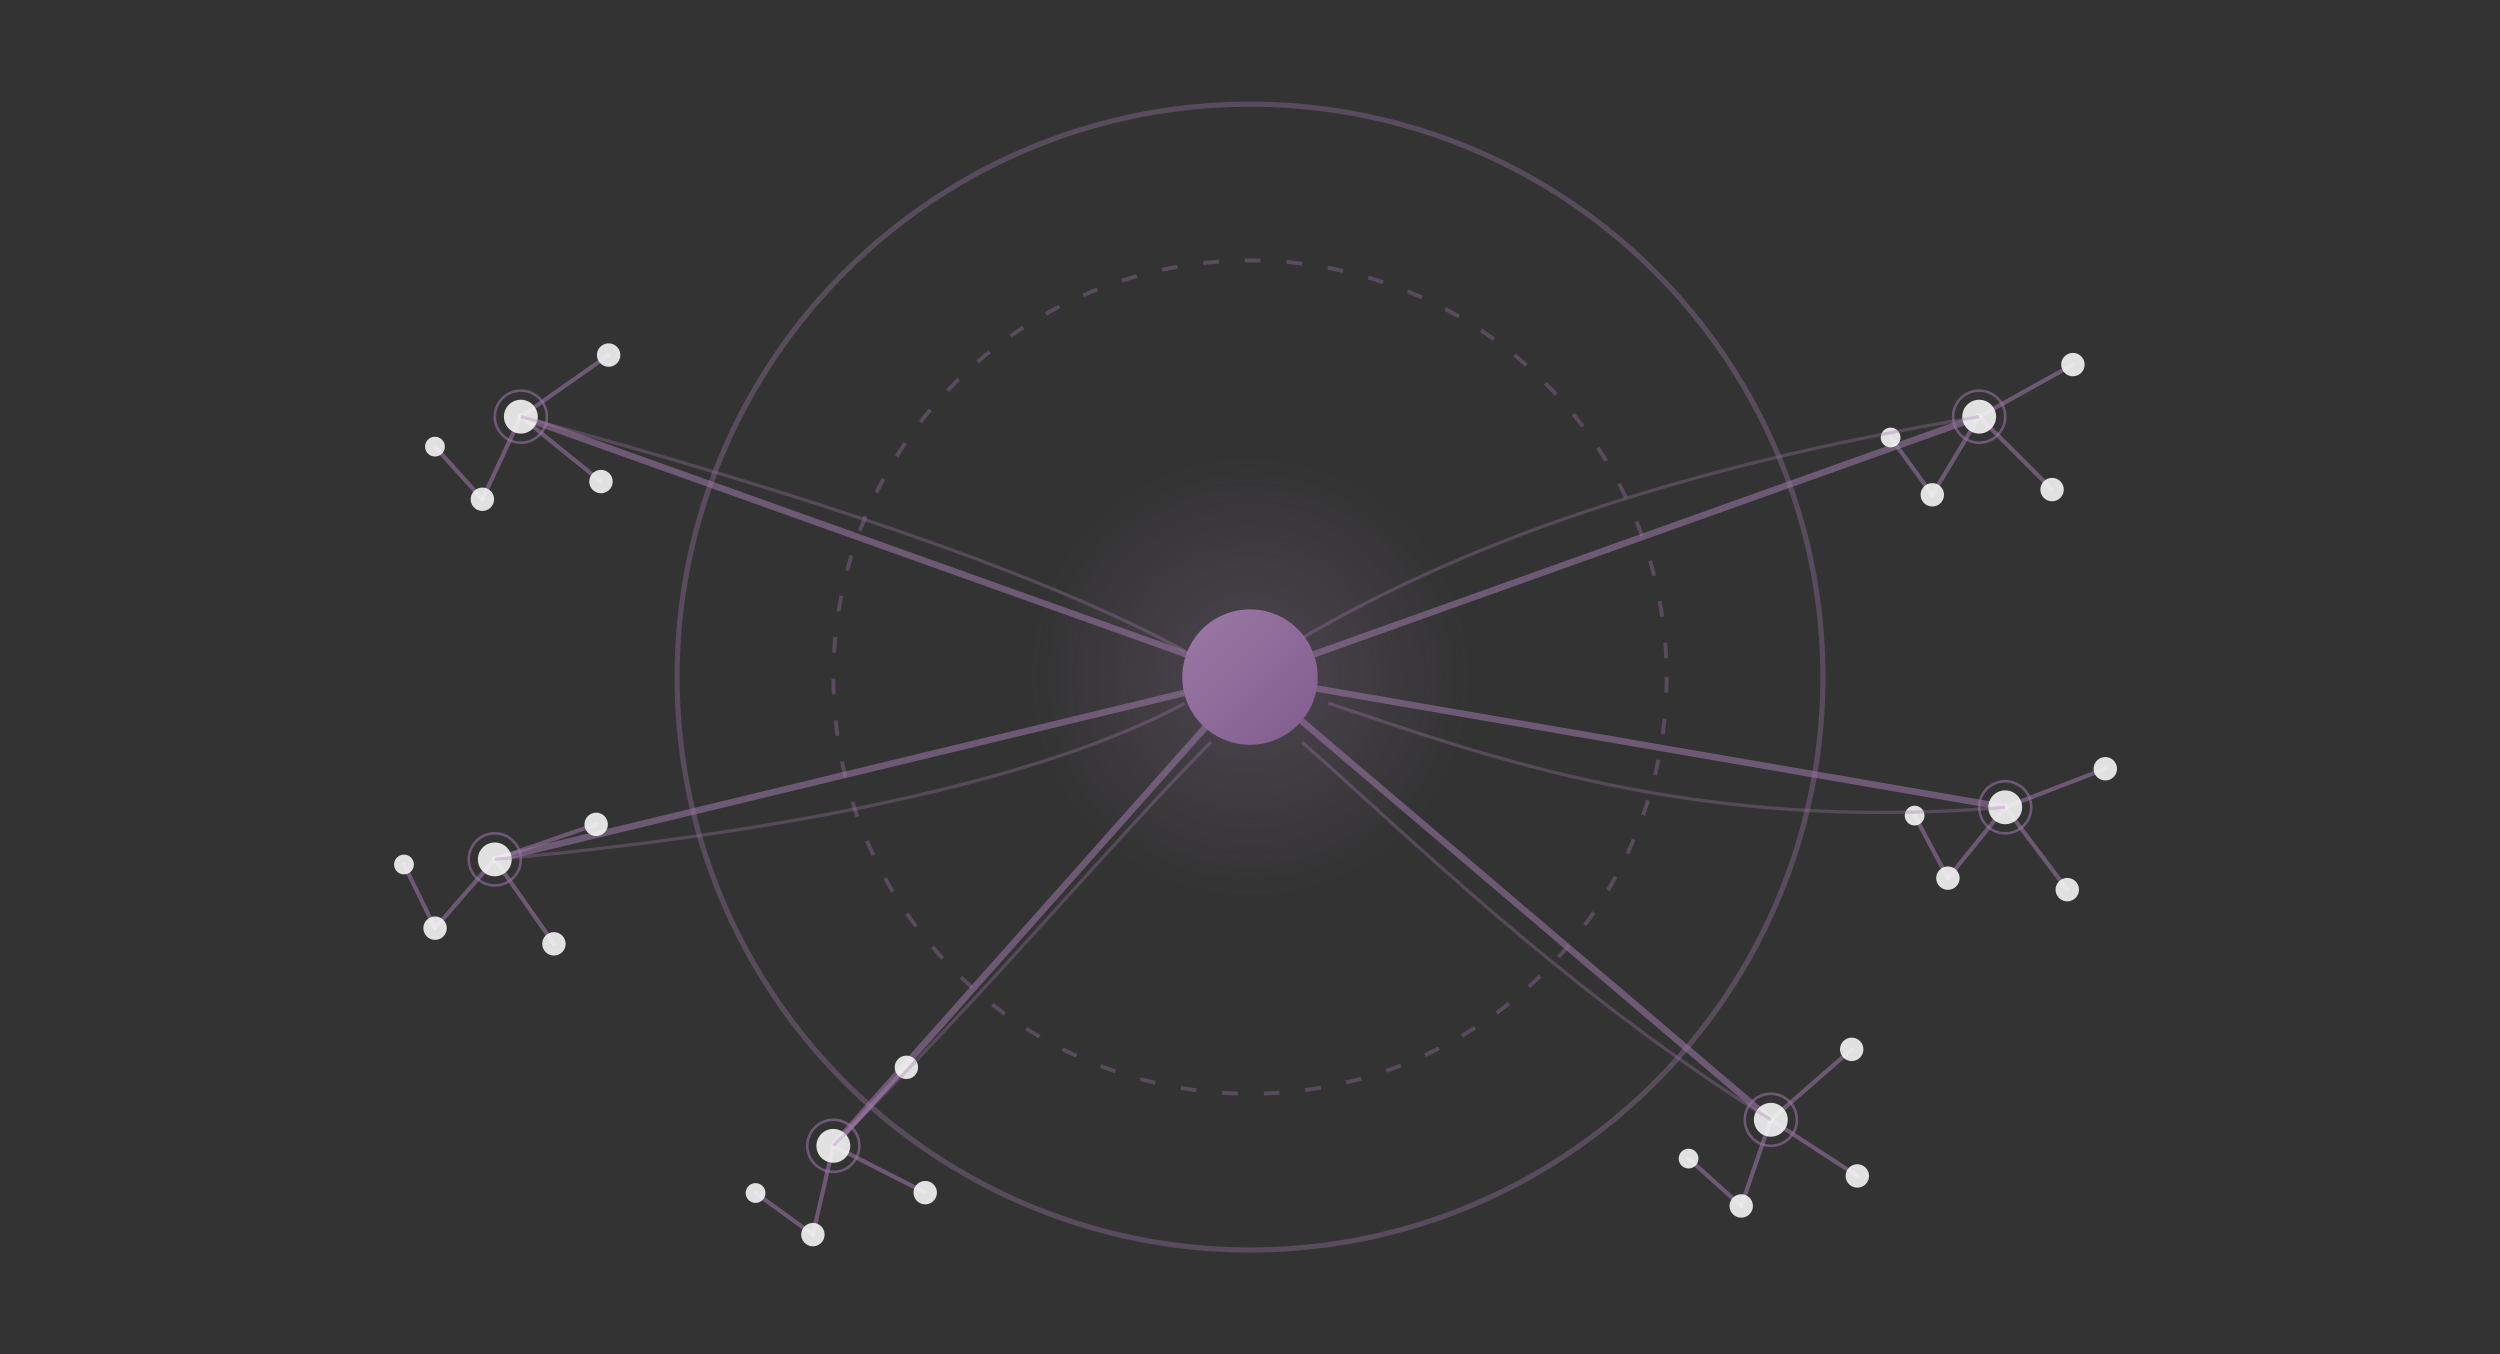 <!-- Agentic Dispatch — Hub & Spokes SVG -->
<svg xmlns="http://www.w3.org/2000/svg" viewBox="0 0 960 520" role="img" aria-labelledby="title desc">
  <rect x="0" y="0" width="960" height="520" fill="#333333" stroke="none"/>
  <title id="title">Agentic Dispatch: Scale Investigations</title>
  <desc id="desc">A central dispatch node sends spokes to multiple sub-graphs that light up in parallel, then feed results back to the core.</desc>

  <style>
    :root {
      --miru-purple: #9D79A7;
      --miru-ink: #2c2b28;
      --bg: transparent;          /* set to #0b0b10 if you want a dark panel */
      --hub-glow: rgba(157,121,167,0.25);
      --spoke: rgba(157,121,167,0.55);
      --node: #ffffff;
      --cluster-node: rgba(255,255,255,0.85);
      --ring: rgba(157,121,167,0.35);
    }
    .hint { font-family: ui-sans-serif, system-ui, -apple-system, "Segoe UI", Roboto, "Helvetica Neue", Arial; fill: #2c2b28; opacity: .65; font-size: 14px; }
  </style>

  <!-- Optional background -->
  <rect width="100%" height="100%" fill="transparent"/>

  <!-- Outer soft ring to imply reach/scale -->
  <circle cx="480" cy="260" r="220" fill="none" stroke="rgba(157,121,167,0.35)" stroke-width="2" />
  <circle cx="480" cy="260" r="160" fill="none" stroke="rgba(157,121,167,0.35)" stroke-width="1.5" stroke-dasharray="6 10" />

  <!-- Gradients & symbols -->
  <defs>
    <radialGradient id="hubGlow" cx="50%" cy="50%" r="50%">
      <stop offset="0%" stop-color="rgba(157,121,167,0.25)"/>
      <stop offset="100%" stop-color="rgba(157,121,167,0)"/>
    </radialGradient>

    <linearGradient id="hubCore" x1="0" x2="1" y1="0" y2="1">
      <stop offset="0%"  stop-color="#9D79A7"/>
      <stop offset="100%" stop-color="#7f5c8c"/>
    </linearGradient>

    <!-- Cluster builder (reusable, now hidden in defs so it doesn't render at 0,0) -->
    <g id="cluster">
      <!-- mini sub-graph edges -->
      <g stroke="rgba(157,121,167,0.55)" stroke-width="1.6" stroke-linecap="round">
        <line x1="0" y1="0" x2="36" y2="-20"/>
        <line x1="0" y1="0" x2="-18" y2="30"/>
        <line x1="0" y1="0" x2="28" y2="28"/>
        <line x1="-18" y1="30" x2="-34" y2="8"/>
      </g>
      <!-- nodes -->
      <circle cx="0"   cy="0"   r="6.5" fill="rgba(255,255,255,0.85)"/>
      <circle cx="36"  cy="-20" r="4.5" fill="rgba(255,255,255,0.85)"/>
      <circle cx="-18" cy="30"  r="4.5" fill="rgba(255,255,255,0.85)"/>
      <circle cx="28"  cy="28"  r="4.5" fill="rgba(255,255,255,0.85)"/>
      <circle cx="-34" cy="8"   r="3.8" fill="rgba(255,255,255,0.85)"/>
      <!-- pulse on primary cluster node -->
      <circle cx="0" cy="0" r="10" fill="none" stroke="rgba(157,121,167,0.55)" stroke-width="1">
        <animate attributeName="r" values="9;13;9" dur="2.6s" begin="0.3s" repeatCount="indefinite"/>
        <animate attributeName="opacity" values="0.55;0.0;0.55" dur="2.6s" begin="0.3s" repeatCount="indefinite"/>
      </circle>
    </g>
  </defs>

  <!-- Central Hub Glow -->
  <circle cx="480" cy="260" r="85" fill="url(#hubGlow)"/>

  <!-- Spokes -->
  <g stroke="rgba(157,121,167,0.55)" stroke-width="2.5" stroke-linecap="round">
    <!-- positions aimed at each cluster center -->
    <line x1="480" y1="260" x2="760" y2="160" />
    <line x1="480" y1="260" x2="770" y2="310" />
    <line x1="480" y1="260" x2="680" y2="430" />
    <line x1="480" y1="260" x2="200" y2="160" />
    <line x1="480" y1="260" x2="190" y2="330" />
    <line x1="480" y1="260" x2="320" y2="440" />
  </g>

  <!-- Central Hub -->
  <circle cx="480" cy="260" r="26" fill="url(#hubCore)">
    <animate attributeName="r" values="26;29;26" dur="3.5s" repeatCount="indefinite"/>
  </circle>

  <!-- Place clusters around the hub (right side) -->
  <g transform="translate(760,160)"><use href="#cluster"/></g>
  <g transform="translate(770,310) rotate(8)"><use href="#cluster"/></g>
  <g transform="translate(680,430) rotate(-12)"><use href="#cluster"/></g>

  <!-- Place clusters around the hub (left side) -->
  <g transform="translate(200,160) rotate(-6)"><use href="#cluster"/></g>
  <g transform="translate(190,330) rotate(10)"><use href="#cluster"/></g>
  <g transform="translate(320,440) rotate(-18)"><use href="#cluster"/></g>

  <!-- Subtle “result flow back” arcs -->
  <g fill="none" stroke="rgba(157,121,167,0.55)" stroke-width="1.25" opacity="0.6">
    <path d="M760,160 C640,180 560,210 500,245" />
    <path d="M770,310 C650,320 570,290 510,270" />
    <path d="M680,430 C600,380 540,320 500,285" />
    <path d="M200,160 C310,190 400,220 455,250" />
    <path d="M190,330 C300,320 400,300 455,270" />
    <path d="M320,440 C380,380 430,320 465,285" />
  </g>

  <!-- Optional captions -->
  <g class="hint"></g>
</svg>
